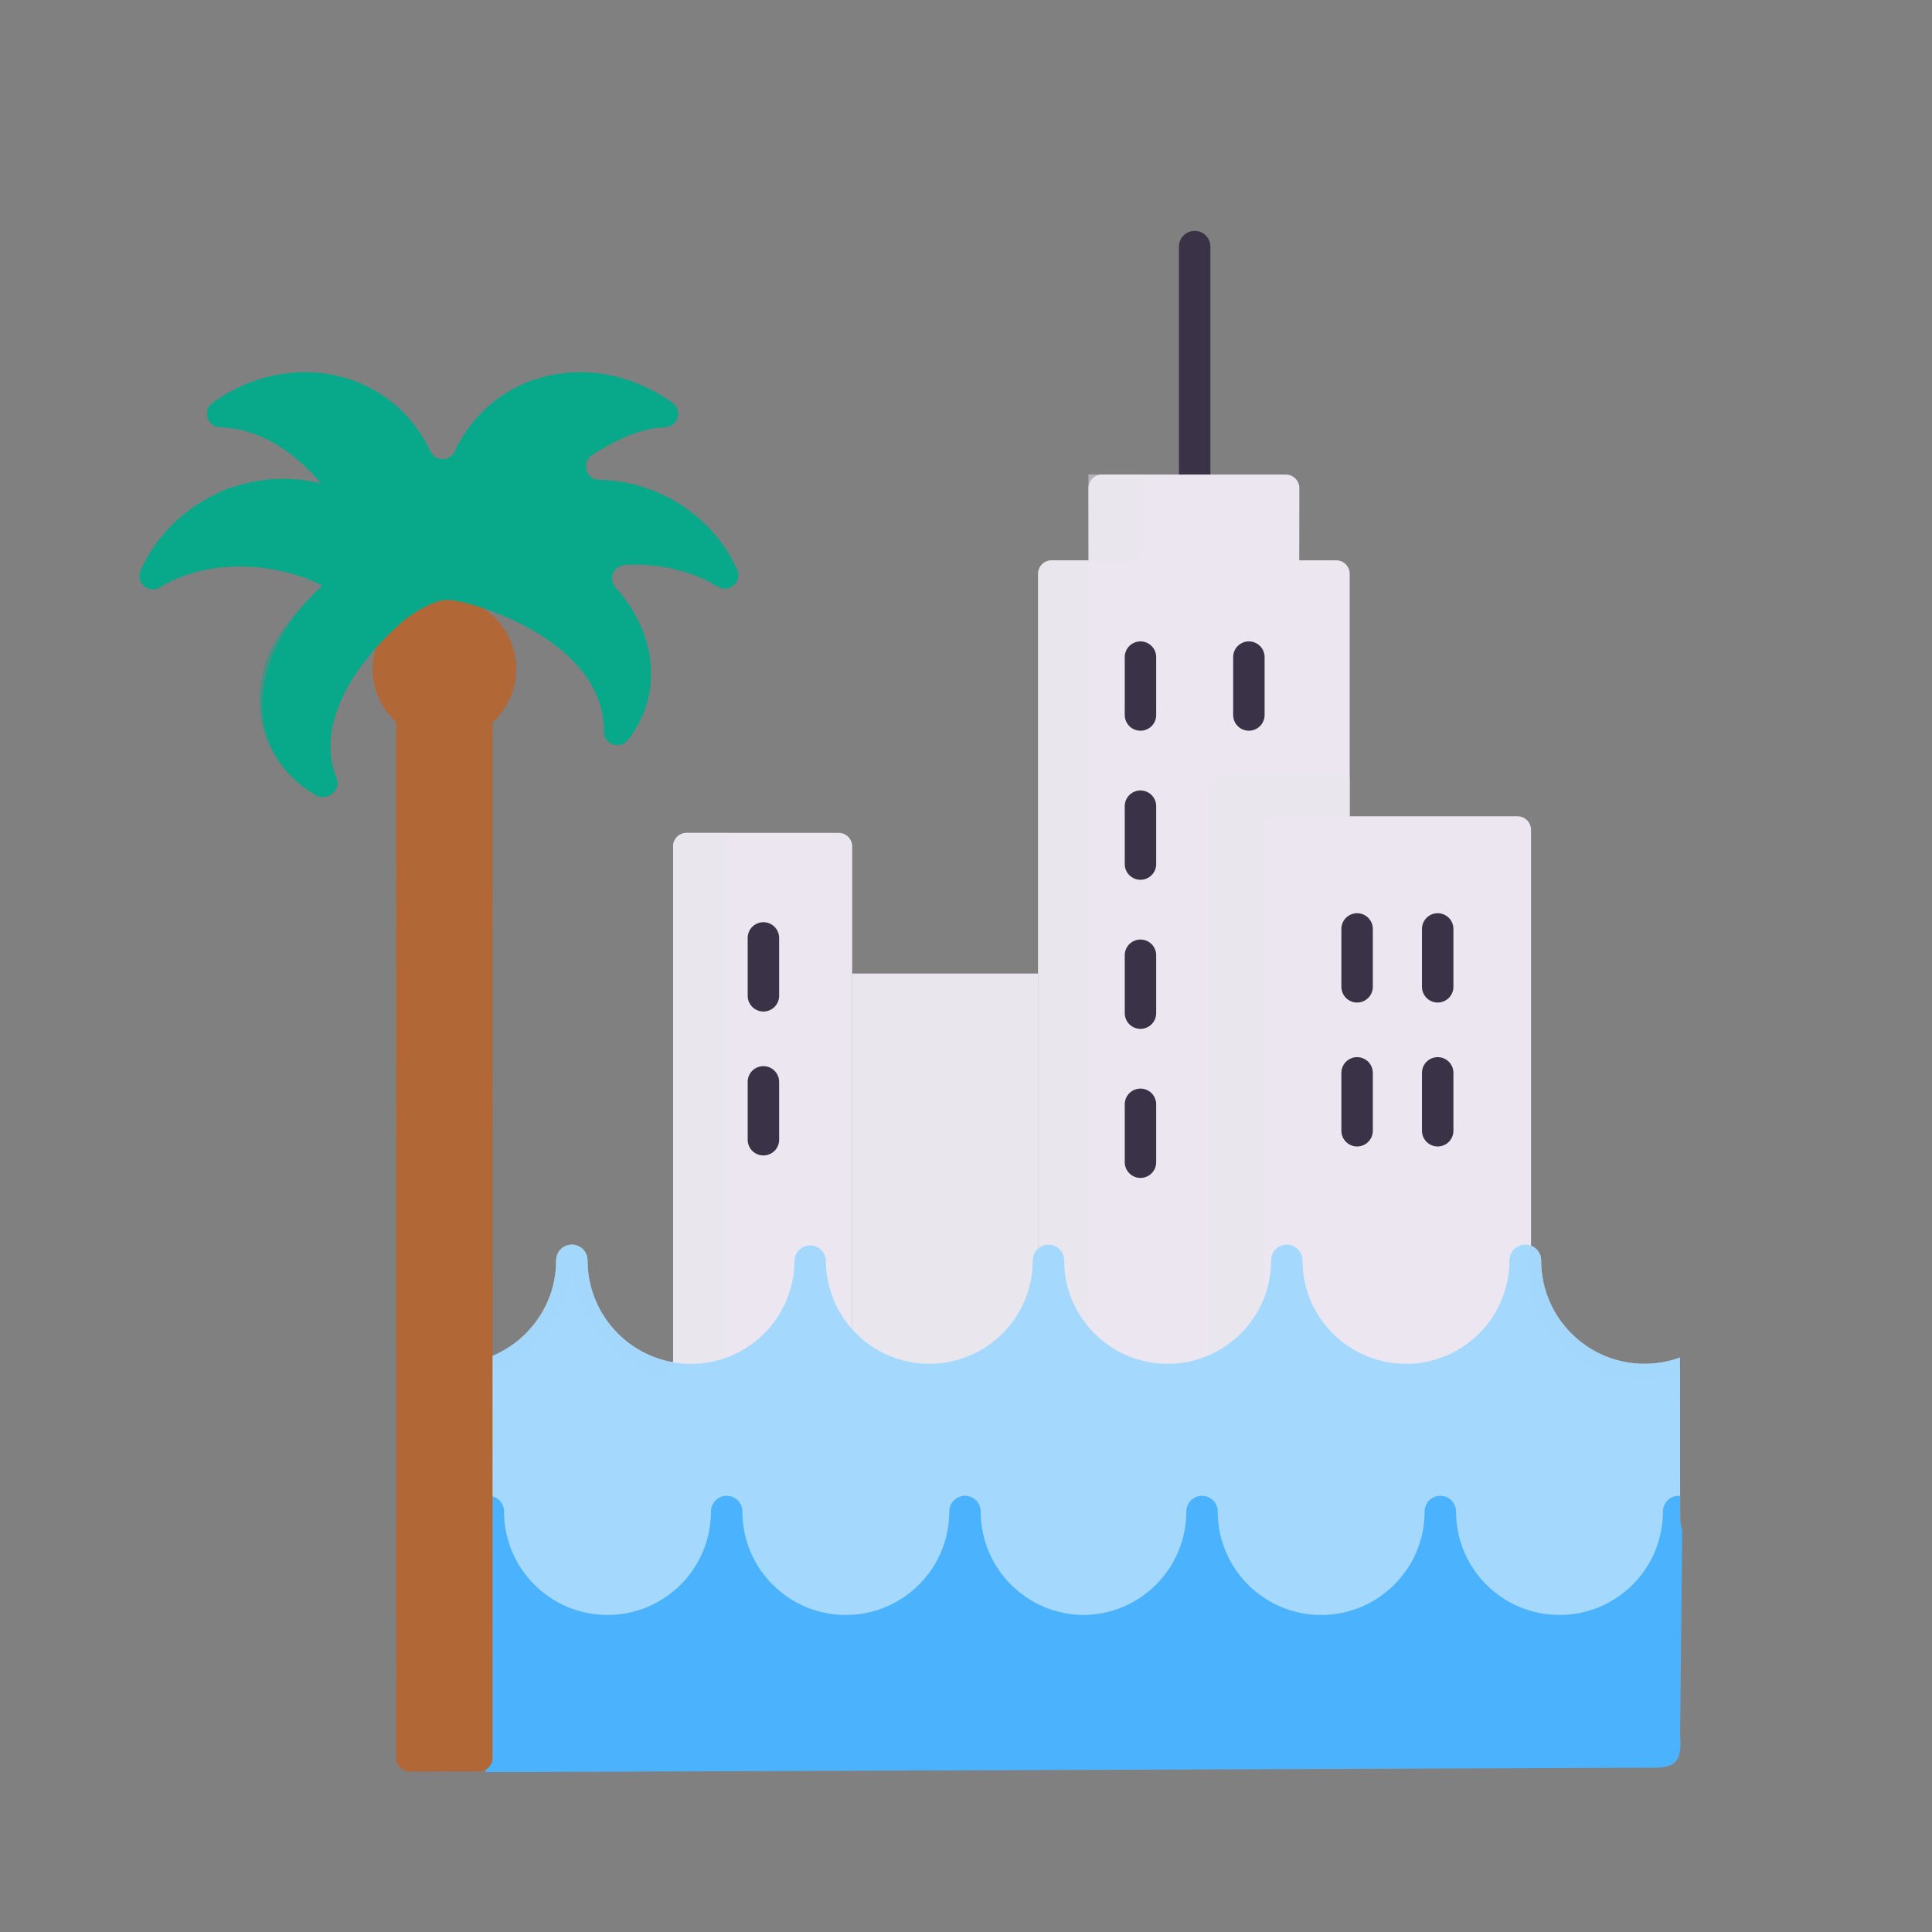 <svg xmlns="http://www.w3.org/2000/svg" width="430" height="430" style="width:100%;height:100%;transform:translate3d(0,0,0);content-visibility:visible" viewBox="0 0 430 430"><rect x="0" y="0" width="430" height="430" fill="#808080" stroke="none"/><defs><clipPath id="a"><path d="M0 0h430v430H0z"/></clipPath><clipPath id="g"><path d="M0 0h430v430H0z"/></clipPath><clipPath id="l"><path d="M0 0h430v430H0z"/></clipPath><clipPath id="k"><path fill="#fff" d="m.297-140.779-264.426.102V42.221L.297 42.12v-182.899"/></clipPath><clipPath id="j"><path fill="#fff"/></clipPath><clipPath id="i"><path fill="#fff"/></clipPath><clipPath id="h"><path fill="#fff"/></clipPath><clipPath id="b"><path d="M0 0h430v430H0z"/></clipPath><clipPath id="f"><path fill="#fff" d="m.297-95.779-264.426.102V87.221L.297 87.12V-95.779"/></clipPath><clipPath id="e"><path fill="#fff" d="m185.859-92.344-265.738.5-1.248 116.898 259.061-.974s4.166.328 5.739-1.276c1.615-1.645 1.071-5.665 1.071-5.665l1.115-109.483"/></clipPath><clipPath id="d"><path fill="#fff" d="m515.359-112.177-274.738.221.121 91.899 274.738-.222-.121-91.898"/></clipPath><clipPath id="c"><path fill="#fff" d="m515.359-112.177-274.738.221.121 91.899 274.738-.222-.121-91.898"/></clipPath></defs><g clip-path="url(#a)"><g clip-path="url(#b)" style="display:block"><g style="display:block"><path fill="none" stroke="#3A3347" stroke-linecap="round" stroke-linejoin="round" stroke-width="7" d="M265.894 107.001v-52.12" class="primary"/><path fill="#EBE6EF" d="M231.046 313.108H300.4V127.714a3 3 0 0 0-3-3h-63.354a3 3 0 0 0-3 3v185.394zm-41.377 0h-36.862a3 3 0 0 1-3-3V188.372a3 3 0 0 1 3-3h33.862a3 3 0 0 1 3 3v124.736z" class="secondary"/><path fill="#EBE6EF" d="M280.933 313.108h56.822a3 3 0 0 0 3-3V184.682a3 3 0 0 0-3-3h-53.822a3 3 0 0 0-3 3v128.426zm-38.647-183.644-.032-20.84a3 3 0 0 1 3-3h40.938a3 3 0 0 1 3 3l-.032 20.506m-58.115 87.56h-41.376v96.418h41.376V216.69z" class="secondary"/><path fill="#EBE6EF" d="M20.688-48.209h-41.376v96.418h41.376v-96.418z" class="secondary" opacity=".5" style="mix-blend-mode:multiply" transform="translate(210.357 264.899)"/><path fill="#EBE6EF" d="M6.051 63.868h-9.102a3 3 0 0 1-3-3V-60.868a3 3 0 0 1 3-3h9.102V63.868z" class="secondary" opacity=".5" style="mix-blend-mode:multiply" transform="translate(155.857 249.24)"/><path fill="#EBE6EF" d="M5.604 94.197H-5.604V-91.197a3 3 0 0 1 3-3h8.208V94.197z" class="secondary" opacity=".5" style="mix-blend-mode:multiply" transform="translate(236.65 218.911)"/><path fill="#EBE6EF" d="M3.051 9.713h-9.102V-9.713H6.051V6.713a3 3 0 0 1-3 3z" class="secondary" opacity=".5" style="mix-blend-mode:multiply" transform="translate(248.305 115.308)"/><path fill="#EBE6EF" d="M15.645-61.334v-8.757h-28.29a3 3 0 0 0-3 3V70.091h11.822V-58.334a3 3 0 0 1 3-3h16.468z" class="secondary" opacity=".5" style="mix-blend-mode:multiply" transform="translate(284.755 243.017)"/></g><g fill="none" style="display:none"><path class="quaternary"/><path class="quaternary"/><path class="quaternary"/><path class="quaternary"/><path class="quaternary"/><path class="quaternary"/><path class="quaternary"/><path class="quaternary"/><path class="quaternary"/><path class="quaternary"/></g><path fill="none" stroke="#3A3347" stroke-linecap="round" stroke-linejoin="round" stroke-width="7" d="M319.984 206.75v12.882m-17.938-12.882v12.882m17.938 19.153v12.882m-17.938-12.882v12.882m-24.088-105.415v12.882m-24.128-12.882v12.882m0 20.296v12.882m-83.921 16.438v12.882m0 19.153v12.882m83.921-41.059v12.882m0 20.295v12.882" class="primary" style="display:block"/><path fill="none" stroke="#08A88A" stroke-linecap="round" stroke-linejoin="round" stroke-width="12" d="M0 0" class="senary" style="display:block" transform="translate(522.137 308.853)"/><g clip-path="url(#c)" style="display:block" transform="translate(-141.5 387)"><path fill="none" stroke="#FDFCFC" stroke-linecap="round" stroke-linejoin="round" stroke-opacity=".99" stroke-width="7" d="M931.963-79.967c-14.648 0-26.524-11.875-26.524-26.523 0 14.648-11.875 26.523-26.523 26.523s-26.523-11.875-26.523-26.523c0 14.648-11.875 26.523-26.523 26.523s-26.523-11.875-26.523-26.523c0 14.648-11.876 26.523-26.524 26.523-14.593 0-26.429-11.786-26.519-26.358-.086 14.481-11.775 26.208-26.242 26.356l-.355.002c-.449 0-.894-.011-1.337-.033-13.99-.736-25.108-12.312-25.108-26.485 0 .478-.014.953-.039 1.425-.025-.473-.039-.95-.039-1.43 0 14.648-11.875 26.523-26.523 26.523s-26.523-11.875-26.523-26.523c0 14.648-11.876 26.523-26.524 26.523-14.648 0-26.523-11.875-26.523-26.523 0 14.648-11.875 26.523-26.523 26.523-14.593 0-26.43-11.786-26.519-26.358-.086 14.484-11.78 26.212-26.25 26.356l-.326.002c-.898 0-1.784-.046-2.659-.133-13.372-1.36-23.807-12.654-23.807-26.385 0 .377-.012.751-.028 1.124-.016-.375-.029-.75-.029-1.129 0 14.648-11.875 26.523-26.523 26.523s-26.523-11.875-26.523-26.523c0 14.648-11.875 26.523-26.523 26.523s-26.523-11.875-26.523-26.523c0 14.648-11.875 26.523-26.523 26.523-14.593 0-26.43-11.786-26.519-26.358-.087 14.574-11.925 26.363-26.519 26.363-14.648 0-26.524-11.875-26.524-26.523 0 14.648-11.875 26.523-26.523 26.523V6.982h699.182v-88.34c-3.073 1.245-5.95 1.391-9.469 1.391z" class="octonary"/><path fill="#FDFCFC" d="M931.963-79.967c-14.648 0-26.524-11.875-26.524-26.523 0 14.648-11.875 26.523-26.523 26.523s-26.523-11.875-26.523-26.523c0 14.648-11.875 26.523-26.523 26.523s-26.523-11.875-26.523-26.523c0 14.648-11.876 26.523-26.524 26.523-14.593 0-26.429-11.786-26.519-26.358-.086 14.481-11.775 26.208-26.242 26.356l-.355.002c-.449 0-.894-.011-1.337-.033-13.99-.736-25.108-12.312-25.108-26.485 0 .478-.014.953-.039 1.425-.025-.473-.039-.95-.039-1.43 0 14.648-11.875 26.523-26.523 26.523s-26.523-11.875-26.523-26.523c0 14.648-11.876 26.523-26.524 26.523-14.648 0-26.523-11.875-26.523-26.523 0 14.648-11.875 26.523-26.523 26.523-14.593 0-26.43-11.786-26.519-26.358-.086 14.484-11.78 26.212-26.25 26.356l-.326.002c-.898 0-1.784-.046-2.659-.133-13.372-1.36-23.807-12.654-23.807-26.385 0 .377-.012.751-.028 1.124-.016-.375-.029-.75-.029-1.129 0 14.648-11.875 26.523-26.523 26.523s-26.523-11.875-26.523-26.523c0 14.648-11.875 26.523-26.523 26.523s-26.523-11.875-26.523-26.523c0 14.648-11.875 26.523-26.523 26.523-14.593 0-26.43-11.786-26.519-26.358-.087 14.574-11.925 26.363-26.519 26.363-14.648 0-26.524-11.875-26.524-26.523 0 14.648-11.875 26.523-26.523 26.523V6.982h699.182v-88.34c-3.073 1.245-5.95 1.391-9.469 1.391z" class="octonary"/></g><g clip-path="url(#d)" opacity=".5" style="display:block" transform="translate(-141.5 387)"><path fill="none" stroke="#4BB3FD" stroke-linecap="round" stroke-linejoin="round" stroke-width="7" d="M931.963-79.967c-14.648 0-26.524-11.875-26.524-26.523 0 14.648-11.875 26.523-26.523 26.523s-26.523-11.875-26.523-26.523c0 14.648-11.875 26.523-26.523 26.523s-26.523-11.875-26.523-26.523c0 14.648-11.876 26.523-26.524 26.523-14.593 0-26.429-11.786-26.519-26.358-.086 14.481-11.775 26.208-26.242 26.356l-.355.002c-.449 0-.894-.011-1.337-.033-13.99-.736-25.108-12.312-25.108-26.485 0 .478-.014.953-.039 1.425-.025-.473-.039-.95-.039-1.43 0 14.648-11.875 26.523-26.523 26.523s-26.523-11.875-26.523-26.523c0 14.648-11.876 26.523-26.524 26.523-14.648 0-26.523-11.875-26.523-26.523 0 14.648-11.875 26.523-26.523 26.523-14.593 0-26.43-11.786-26.519-26.358-.086 14.484-11.78 26.212-26.25 26.356l-.326.002c-.898 0-1.784-.046-2.659-.133-13.372-1.36-23.807-12.654-23.807-26.385 0 .377-.012.751-.028 1.124-.016-.375-.029-.75-.029-1.129 0 14.648-11.875 26.523-26.523 26.523s-26.523-11.875-26.523-26.523c0 14.648-11.875 26.523-26.523 26.523s-26.523-11.875-26.523-26.523c0 14.648-11.875 26.523-26.523 26.523-14.593 0-26.43-11.786-26.519-26.358-.087 14.574-11.925 26.363-26.519 26.363-14.648 0-26.524-11.875-26.524-26.523 0 14.648-11.875 26.523-26.523 26.523V6.982h699.182v-88.34c-3.073 1.245-5.95 1.391-9.469 1.391z" class="quinary"/><path fill="#4BB3FD" d="M931.963-79.967c-14.648 0-26.524-11.875-26.524-26.523 0 14.648-11.875 26.523-26.523 26.523s-26.523-11.875-26.523-26.523c0 14.648-11.875 26.523-26.523 26.523s-26.523-11.875-26.523-26.523c0 14.648-11.876 26.523-26.524 26.523-14.593 0-26.429-11.786-26.519-26.358-.086 14.481-11.775 26.208-26.242 26.356l-.355.002c-.449 0-.894-.011-1.337-.033-13.99-.736-25.108-12.312-25.108-26.485 0 .478-.014.953-.039 1.425-.025-.473-.039-.95-.039-1.43 0 14.648-11.875 26.523-26.523 26.523s-26.523-11.875-26.523-26.523c0 14.648-11.876 26.523-26.524 26.523-14.648 0-26.523-11.875-26.523-26.523 0 14.648-11.875 26.523-26.523 26.523-14.593 0-26.43-11.786-26.519-26.358-.086 14.484-11.78 26.212-26.25 26.356l-.326.002c-.898 0-1.784-.046-2.659-.133-13.372-1.36-23.807-12.654-23.807-26.385 0 .377-.012.751-.028 1.124-.016-.375-.029-.75-.029-1.129 0 14.648-11.875 26.523-26.523 26.523s-26.523-11.875-26.523-26.523c0 14.648-11.875 26.523-26.523 26.523s-26.523-11.875-26.523-26.523c0 14.648-11.875 26.523-26.523 26.523-14.593 0-26.43-11.786-26.519-26.358-.087 14.574-11.925 26.363-26.519 26.363-14.648 0-26.524-11.875-26.524-26.523 0 14.648-11.875 26.523-26.523 26.523V6.982h699.182v-88.34c-3.073 1.245-5.95 1.391-9.469 1.391z" class="quinary" opacity="1"/></g><g clip-path="url(#e)" style="display:block" transform="translate(189.193 369.362)"><path fill="#4BB3FD" d="M216.298-7.338c-15.131 0-31.647-11.353-31.647-25.976 0 14.623-10.766 26.476-25.897 26.476-15.131 0-27.397-11.353-27.397-25.976 0 14.623-9.516 25.476-24.647 25.476-15.131 0-28.396-11.103-28.396-25.726v.062c0 14.622-11.891 24.976-27.022 24.976-15.13 0-26.334-11.104-26.334-25.726l-.009.006c0 1.064-.073 2.112-.199 3.143v-3.211c0 14.623-12.379 26.637-25.523 26.476-3.252-.04-6.372-.551-9.266-1.556-10.467-3.724-17.932-13.445-17.932-24.852v3.076a25.914 25.914 0 0 1-.199-3.144c0 14.623-10.765 26.226-25.896 26.226s-27.397-11.853-27.397-26.476c0 14.623-12.041 26.762-23.647 26.476-15.126-.373-28.897-11.603-28.897-26.226v.062c0 14.622-12.268 26.686-27.397 26.476-10.85-.15-24.131-10.401-27.028-23.709l.125-4.636v-.068c0 .636-.031 1.265-.077 1.89a26.317 26.317 0 0 1-.073-1.828l-.01.006c0 10.92-6.967 22.169-16.734 26.216a28.124 28.124 0 0 1-10.628 2.067c-15.131 0-27.397-11.853-27.397-26.476 0 .658-.033 1.308-.082 1.954a26.153 26.153 0 0 1-.077-1.886v2.772c-1.467 13.286-13.1 23.636-27.238 23.636-15.131 0-27.397-11.853-27.397-26.476 0 14.623-12.266 26.476-27.397 26.476-15.131 0-27.396-11.853-27.396-26.476v.062c0 14.622-12.266 26.476-27.397 26.476-15.131 0-27.397-11.854-27.397-26.476l-.009.006c0 14.622-12.266 26.475-27.397 26.475-15.131 0-27.397-11.853-27.397-26.475v58.93h706.105v-58.998c0 14.623-12.266 26.476-27.397 26.476z" class="quinary"/></g><g clip-path="url(#f)" style="display:block" transform="translate(373.629 349.677)"><path fill="none" stroke="#4BB3FD" stroke-linecap="round" stroke-linejoin="round" stroke-width="7" d="m-291.738 13.258.27.001c14.648 0 26.523-11.875 26.523-26.523 0 14.648 11.876 26.523 26.524 26.523 14.648 0 26.523-11.875 26.523-26.523 0 14.648 11.875 26.523 26.523 26.523s26.523-11.875 26.523-26.523c0 14.648 11.875 26.523 26.523 26.523l-.292.005c14.648 0 26.523-11.875 26.523-26.523 0 14.648 11.875 26.523 26.523 26.523l-.008-.005c14.648 0 26.523-11.875 26.523-26.523 0 14.648 11.875 26.523 26.523 26.523S-.014 1.384-.014-13.264c0 .331.006.661.018.989" class="quinary"/></g><g fill="#B26836" style="display:block"><path d="m109.609 160.746.02 230.527a3 3 0 0 1-3 3h-15.43a3 3 0 0 1-3-3l-.02-230.527" class="tertiary"/><path d="M10.717-71.892v-7H2.283a3 3 0 0 1-3-3v-36.028h-10l.02 230.527a3 3 0 0 0 3 3h7l-.02-100.628a3 3 0 0 1 3-3h8.434v-7H2.283a3 3 0 0 1-3-3v-31.936h11.434v-7H2.283a3 3 0 0 1-3-3v-28.935a3 3 0 0 1 3-3h8.434z" class="tertiary" opacity=".5" style="mix-blend-mode:multiply" transform="translate(98.896 278.665)"/><path d="M114.899 148.89c0 8.823-7.153 15.976-15.976 15.976s-15.976-7.153-15.976-15.976 7.153-15.976 15.976-15.976 15.976 7.153 15.976 15.976z" class="tertiary"/><path d="M15.976 0c0 8.823-7.153 15.976-15.976 15.976S-15.976 8.823-15.976 0-8.823-15.976 0-15.976 15.976-8.823 15.976 0z" class="tertiary" opacity=".5" style="mix-blend-mode:multiply" transform="translate(98.923 148.89)"/><path d="M-4.238 0c0-7.971 5.843-14.558 13.476-15.761a16.092 16.092 0 0 0-2.5-.215C-2.085-15.976-9.238-8.823-9.238 0s7.153 15.976 15.976 15.976c.853 0 1.683-.086 2.5-.215C1.605 14.559-4.238 7.971-4.238 0z" class="tertiary" opacity=".5" style="mix-blend-mode:multiply" transform="translate(92.185 148.89)"/></g><g fill="#08A88A" style="display:block"><path d="M137.05 130.788c8.469 9.394 11.131 23.056 2.741 33.883-1.746 2.253-5.421 1.051-5.386-1.799.152-12.519-11.307-21.673-24.736-26.758-2.058-.779-8.749-3.092-11.181-2.488v.001c-2.5.326-6.938 3.03-8.849 4.689-11.038 9.586-19.5 23.054-14.721 34.919 1.088 2.702-2.173 5.233-4.676 3.743-17.099-10.183-14.899-31.544 1.507-46.656-11.018-5.509-25.926-5.917-36.149.397-2.491 1.538-5.514-1.061-4.328-3.737 6.512-14.701 23.502-23.562 40.174-19.378-6.009-7.055-13.424-12.164-22.481-12.5-2.899-.108-4.005-3.78-1.642-5.464 17.535-12.498 40.051-7.168 48.464 10.826 1.067 2.283 4.337 2.283 5.404 0 8.412-17.989 30.925-23.33 48.465-10.825 2.362 1.684 1.257 5.356-1.642 5.463-5.76.213-11.362 3.053-16.223 6.18-2.466 1.586-1.396 5.466 1.535 5.517 13.162.23 25.423 8.04 30.746 20.038 1.201 2.706-1.865 5.26-4.386 3.708-5.979-3.68-13.621-5.238-20.621-4.788-2.536.163-3.717 3.142-2.015 5.029z" class="senary"/><path d="M3.969 9.976c7.409 2.023 12.563 5.036 17.475 5.058C15.63 4.605-.515-11.038-12.279-12.159c-4.19 1.809-5.925 2.818-8.065 4.575-2.158 1.772-.931 5.257 1.861 5.315C-4.786-1.983.711 7.498 3.969 9.976z" class="senary" opacity=".5" style="mix-blend-mode:multiply" transform="translate(67.707 97.348)"/><path d="M24.52-15.888C13.908-22.445-.897-24.621-12.298-20.01c-2.771 1.121-5.3-1.959-3.648-4.45 1.685-2.54 5.886-5.834 8.047-7.857-8.083 3.226-16.983 10.563-20.642 18.823-.069.155-.12.31-.162.464-.6 2.485 2.157 4.673 4.496 3.229 10.222-6.311 25.126-5.902 36.143-.394l-.029.027.028.013C6.334-4.995 1.178 1.114-.698 6.998l-.077.245c-.141.454-.27.909-.388 1.363-.033.127-.063.255-.094.382a29.6 29.6 0 0 0-.287 1.277c-.031.157-.055.314-.083.471-.073.403-.145.806-.2 1.207-.032.241-.052.48-.077.72-.054.494-.095.987-.121 1.478-.02.39-.04.779-.042 1.167-.001.186.007.37.009.555.007.407.018.814.044 1.218.01.159.025.318.038.477a23.984 23.984 0 0 0 .479 3.175l.03.141c1.452 6.318 5.538 11.948 12.392 15.868 1.381.534 2.787-.054 3.521-1.137C1.5 21.65 7.303 1.677 24.656-10.917c1.719-1.248 1.671-3.854-.136-4.971z" class="senary" opacity=".5" style="mix-blend-mode:multiply" transform="translate(59.814 140.477)"/></g></g><g clip-path="url(#g)" style="display:none"><g style="display:none"><path fill="none" class="primary"/><path class="secondary"/><path class="secondary"/><path class="secondary"/><path class="secondary"/><path class="secondary"/><path class="secondary" style="mix-blend-mode:multiply"/><path class="secondary" style="mix-blend-mode:multiply"/><path class="secondary" style="mix-blend-mode:multiply"/><path class="secondary" style="mix-blend-mode:multiply"/><path class="secondary" style="mix-blend-mode:multiply"/></g><g fill="none" style="display:none"><path class="primary"/><path class="primary"/><path class="primary"/><path class="primary"/><path class="primary"/><path class="primary"/><path class="primary"/><path class="primary"/><path class="primary"/><path class="primary"/><path class="primary"/></g><g clip-path="url(#h)" style="display:none"><path fill="none" class="septenary"/><path class="septenary"/></g><g clip-path="url(#i)" style="display:none"><path fill="none" class="quinary"/><path class="quinary"/></g><g clip-path="url(#j)" style="display:none"><path class="quinary"/></g><g clip-path="url(#k)" style="display:none"><path fill="none" class="quinary"/></g><g clip-path="url(#l)" style="display:none"><g style="display:none"><path class="tertiary"/><path class="tertiary" style="mix-blend-mode:multiply"/></g><g style="display:none"><path class="tertiary"/><path class="tertiary" style="mix-blend-mode:multiply"/><path class="tertiary" style="mix-blend-mode:multiply"/></g><g style="display:none"><path class="senary"/><path class="senary" style="mix-blend-mode:multiply"/><path class="senary" style="mix-blend-mode:multiply"/></g></g></g></g></svg>